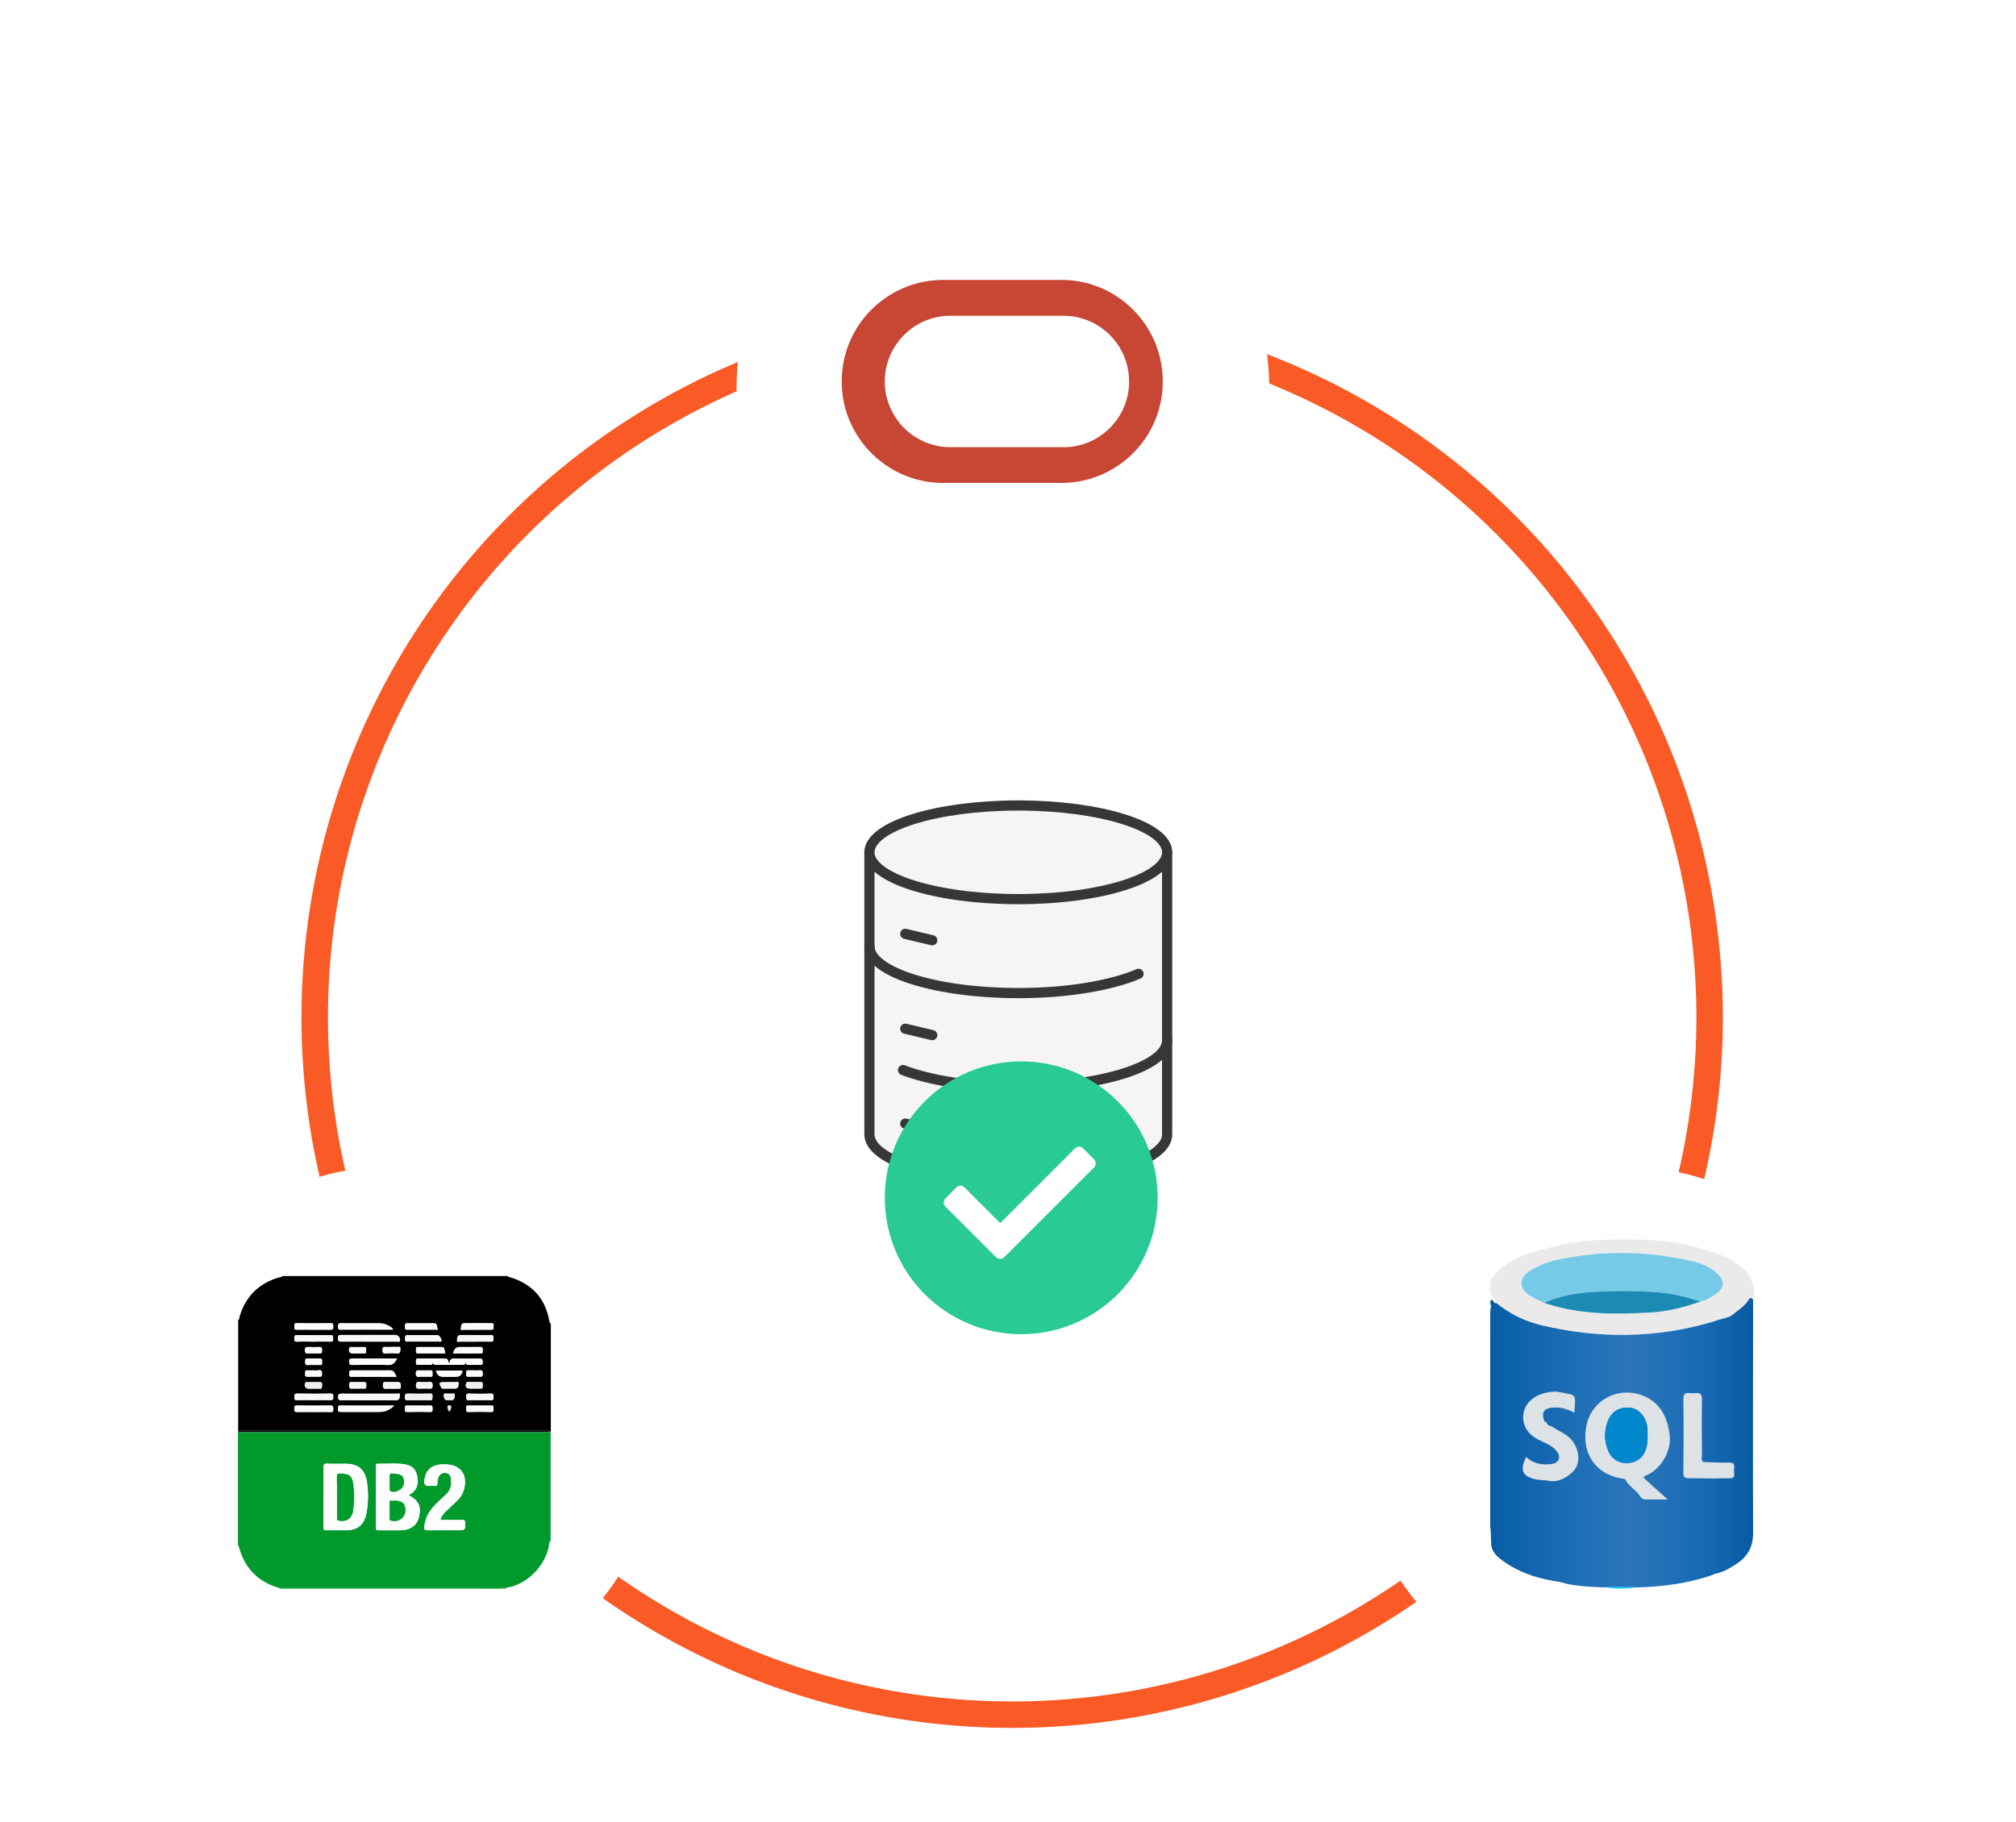 <?xml version="1.0" encoding="UTF-8"?><svg id="Layer_2" xmlns="http://www.w3.org/2000/svg" width="198" height="179" xmlns:xlink="http://www.w3.org/1999/xlink" viewBox="0 0 198 179"><defs><style>.cls-1{fill:#f1f1f1;}.cls-2{fill:#f6f5f4;}.cls-2,.cls-3{stroke:#373737;stroke-linecap:round;stroke-linejoin:round;}.cls-3,.cls-4{fill:none;}.cls-5{fill:#eaeaea;}.cls-6{fill:#e3e3e3;}.cls-7{fill:#007fbf;}.cls-8{fill:#efefef;}.cls-9{fill:#f6f6f6;}.cls-10{fill:#f4f4f4;}.cls-11{fill:url(#linear-gradient);}.cls-12{stroke:#fff;stroke-width:.72px;}.cls-12,.cls-4{stroke-miterlimit:10;}.cls-12,.cls-13,.cls-14,.cls-15{fill:#fff;}.cls-16{fill:#0087cb;}.cls-17{fill:#c74634;}.cls-18{fill:#76cae7;}.cls-19{fill:#f9f9f9;}.cls-20{fill:#f0f0f0;}.cls-21{fill:#fafafa;}.cls-22{fill:#f8f8f8;}.cls-23{fill:#1ba442;}.cls-24{fill:#f7f7f7;}.cls-25{fill:#dde2e7;}.cls-26{fill:#fefefe;}.cls-4{stroke:#fa5a25;stroke-width:2.6px;}.cls-27{fill:#29ca95;}.cls-28{fill:#f5f5f5;}.cls-29{fill:#1c8bb4;}.cls-13{filter:url(#outer-glow-1);}.cls-14{filter:url(#outer-glow-2);}.cls-15{filter:url(#outer-glow-3);}.cls-30{fill:#fbfbfb;}.cls-31{fill:#fcfcfc;}.cls-32{fill:#019a2d;}.cls-33{fill:#00992c;}.cls-34{fill:#029a2d;}.cls-35{fill:#07c2f1;}.cls-36{fill:#eee;}.cls-37{fill:#019a2c;}.cls-38{fill:#fdfdfd;}</style><filter id="outer-glow-1" x="0" y="102" width="77" height="77" filterUnits="userSpaceOnUse"><feOffset dx="0" dy="0"/><feGaussianBlur result="blur" stdDeviation="4"/><feFlood flood-color="#000" flood-opacity=".2"/><feComposite in2="blur" operator="in"/><feComposite in="SourceGraphic"/></filter><filter id="outer-glow-2" x="121" y="102" width="77" height="77" filterUnits="userSpaceOnUse"><feOffset dx="0" dy="0"/><feGaussianBlur result="blur-2" stdDeviation="4"/><feFlood flood-color="#000" flood-opacity=".2"/><feComposite in2="blur-2" operator="in"/><feComposite in="SourceGraphic"/></filter><filter id="outer-glow-3" x="60" y="0" width="77" height="77" filterUnits="userSpaceOnUse"><feOffset dx="0" dy="0"/><feGaussianBlur result="blur-3" stdDeviation="4"/><feFlood flood-color="#000" flood-opacity=".2"/><feComposite in2="blur-3" operator="in"/><feComposite in="SourceGraphic"/></filter><linearGradient id="linear-gradient" x1="146.38" y1="141.72" x2="172.19" y2="141.72" gradientUnits="userSpaceOnUse"><stop offset="0" stop-color="#095ca2"/><stop offset=".07" stop-color="#0b61aa"/><stop offset=".36" stop-color="#2170b7"/><stop offset=".52" stop-color="#2974ba"/><stop offset=".64" stop-color="#2471b8"/><stop offset=".81" stop-color="#176ab3"/><stop offset=".99" stop-color="#095ca2"/></linearGradient></defs><g id="Layer_1-2"><circle class="cls-4" cx="99.41" cy="99.95" r="68.5"/><path class="cls-2" d="M114.63,83.73v27.72c0,2.54-6.54,4.6-14.62,4.6s-14.62-2.06-14.62-4.6v-27.72"/><path class="cls-3" d="M111.82,95.67c-2.66,1.14-6.96,1.89-11.81,1.89-8.07,0-14.62-2.06-14.62-4.6"/><path class="cls-3" d="M114.63,102.21c0,2.54-6.54,4.6-14.62,4.6-4.57,0-8.64-.66-11.32-1.69"/><ellipse class="cls-2" cx="100.01" cy="83.73" rx="14.62" ry="4.6"/><line class="cls-3" x1="88.91" y1="91.74" x2="91.56" y2="92.37"/><line class="cls-3" x1="88.91" y1="101.06" x2="91.56" y2="101.69"/><line class="cls-3" x1="88.91" y1="110.38" x2="91.56" y2="111"/><circle class="cls-27" cx="100.3" cy="117.67" r="13.4"/><path class="cls-12" d="M105.84,113.07l-7.6,7.6-3.77-3.77c-.08-.08-.2-.08-.28,0l-1.09,1.09s-.06.11-.06.14,0,.09.06.14l4.99,4.99c.08.08.2.08.28,0l8.83-8.83c.08-.08.08-.2,0-.28l-1.09-1.09c-.08-.07-.2-.08-.28,0Z"/><circle class="cls-13" cx="38.73" cy="140.72" r="26.16"/><circle class="cls-14" cx="159.29" cy="140.72" r="26.16"/><circle class="cls-15" cx="98.5" cy="38.23" r="26.16"/><path class="cls-5" d="M151.34,130.17c-1.62-.41-3.08-1.12-4.38-2.18-.08-.4-.55-.58-.59-1.01-.25-1.06.29-1.77,1.06-2.39,1.51-1.23,3.31-1.66,5.16-2.13,2.21-.57,4.44-.69,6.67-.7,2.52-.01,5.08.1,7.53.82,1.55.45,3.16.87,4.42,2.05.79.74,1.29,2.06.99,3.05-.27-.37-.41-.05-.53.12-.39.58-1.01.94-1.51,1.36-.4.34-1.18.36-1.76.63-5.65,1.7-11.34,1.74-17.06.38ZM151.65,127.99c.2.06.41.13.61.19,3.21.98,6.52.94,9.81.76,1.68-.09,3.33-.5,4.92-1.07.61-.13,1.14-.47,1.62-.83.77-.58.78-1.22.07-1.89-1.2-1.15-2.81-1.34-4.3-1.61-3.66-.65-7.35-.59-11.01.13-1.06.21-2.07.56-3,1.1-1.3.76-1.28,1.88.05,2.62.4.22.81.4,1.22.6Z"/><path class="cls-11" d="M172.19,127.69c-.27-.37-.41-.05-.53.12-.39.58-1.01.94-1.51,1.36-.4.34-1.18.36-1.76.63-5.65,1.7-11.34,1.74-17.06.38-1.62-.41-3.08-1.12-4.38-2.18-.29.11-.23-.37-.5-.3-.11.16-.11.33-.04.51.06.09.06.18-.01.26-.01.19-.04.37-.04.56,0,6.93,0,13.87,0,20.8,0,.21.04.42.05.64.02.45.04.89.05,1.34.1.59.46,1.01.92,1.36,1.72,1.33,3.73,1.94,5.85,2.25,1.43.43,2.9.46,4.37.53,1.06-.06,2.13-.07,3.19,0,2.53-.08,5.03-.39,7.44-1.24.05-.03.1-.06.16-.09,0,0,0,0,0,0h0s0,0,0,0c0,0,0,0,0,0,.73-.11,1.36-.48,1.97-.86,1.15-.7,1.82-1.66,1.82-3.12-.03-7.65,0-15.3,0-22.94Z"/><path class="cls-35" d="M157.62,155.93c1.06-.06,2.13-.07,3.19,0-1.07.17-2.13.18-3.19,0Z"/><path class="cls-7" d="M168.25,154.7c.06-.03.11-.06.17-.1-.06.03-.11.06-.17.1Z"/><path class="cls-25" d="M161.42,145.17c.36.33.73.67,1.1,1,.37.33.75.67,1.28,1.14-.86,0-1.51-.01-2.16,0-.29,0-.46-.16-.59-.36-.38-.6-1.06-.92-1.39-1.55-.08-.16-.27-.14-.43-.16-2.62-.43-4.02-2.65-3.38-5.36.55-2.32,3.03-3.67,5.36-2.83,1.83.65,2.58,2.17,2.78,3.98.17,1.51-.8,3.16-2.15,3.85-.14.07-.32.07-.42.28ZM161.81,141.01c0-.21.01-.43,0-.64-.06-1.02-.77-1.94-1.59-2.06-1.16-.17-2.03.36-2.39,1.52-.28.89-.25,1.8.11,2.67.4.98,1.31,1.41,2.35,1.16,1.04-.25,1.58-1.17,1.52-2.66Z"/><path class="cls-25" d="M151.96,145.44c-.32-.03-.64-.03-.96-.08-1.47-.26-1.78-.91-1.11-2.22.72.65,1.58.82,2.51.68.77-.12.95-.73.43-1.33-.59-.67-1.48-.84-2.18-1.32-1.43-.98-1.41-2.96.05-3.89.64-.4,1.33-.54,2.06-.57.13.02.26.02.4.05,1.8.34,1.56.13,1.47,2.03-.71-.4-1.44-.58-2.23-.5-.74.08-.99.46-.78,1.17.03.15.09.26.27.23,0,0,0,.05,0,.04.07.27.29.36.53.41.56.39,1.22.63,1.74,1.11.94.9,1.2,2.53.28,3.37-.62.57-1.47,1.09-2.48.82Z"/><path class="cls-25" d="M167.27,143.63c.85.02,1.7.08,2.54.05.65-.03.51.39.49.72-.02.33.25.86-.48.83-.53-.02-1.06.01-1.59.02-.78-.01-1.56-.04-2.33-.03-.39,0-.58-.07-.57-.52.02-2.42.04-4.83,0-7.25-.01-.81.52-.57.92-.58.43-.01.92-.17.91.61-.04,1.8-.02,3.6,0,5.4,0,.25-.14.54.13.75Z"/><path class="cls-7" d="M168.1,130.3s.02.05.02.06c-.02.01-.05.02-.07.02,0-.02-.02-.05-.02-.06.02-.01.05-.02.07-.02Z"/><path class="cls-18" d="M151.65,127.99c-.41-.2-.83-.38-1.22-.6-1.33-.74-1.35-1.86-.05-2.62.93-.55,1.94-.9,3-1.1,3.66-.72,7.35-.78,11.01-.13,1.49.27,3.1.46,4.3,1.61.7.67.7,1.31-.07,1.89-.48.36-1.01.7-1.62.83-1.59-.6-3.24-.9-4.92-.97-1.76-.08-3.54-.1-5.3,0-1.75.1-3.49.35-5.12,1.09Z"/><path class="cls-29" d="M151.65,127.99c1.63-.74,3.37-.99,5.12-1.09,1.76-.1,3.54-.09,5.3,0,1.68.08,3.33.38,4.92.97-1.59.57-3.24.98-4.92,1.07-3.29.18-6.6.22-9.81-.76-.2-.06-.41-.13-.61-.19Z"/><path class="cls-16" d="M161.81,141.01c.06,1.49-.48,2.4-1.52,2.66-1.04.25-1.94-.18-2.35-1.16-.36-.87-.39-1.77-.11-2.67.36-1.16,1.23-1.7,2.39-1.52.82.12,1.53,1.03,1.59,2.06.01.21,0,.43,0,.64Z"/><path class="cls-17" d="M104.49,27.5h-11.59c-5.51-.14-10.09,4.21-10.23,9.71-.14,5.51,4.21,10.09,9.71,10.23.17,0,.35,0,.52,0h11.59c5.51-.14,9.86-4.72,9.71-10.23-.14-5.31-4.41-9.58-9.71-9.71ZM104.65,43.93c-.14,0-.28,0-.42,0h-11.08c-3.56-.11-6.36-3.1-6.25-6.66.11-3.4,2.84-6.14,6.25-6.25h11.08c3.56-.11,6.55,2.68,6.66,6.25.12,3.56-2.68,6.55-6.25,6.66Z"/><g id="g108"><path id="path4" class="cls-33" d="M23.49,152.05c.58,2.07,1.9,3.38,3.96,3.96h0c.93,0,1.84,0,2.77,0h16.78c.96,0,1.92.06,2.87-.06h0c1.99-.33,3.87-2.33,4.07-4.33.02-.12.05-.18.14-.24v-10.69h-30.71v11.15c.11.03.1.14.12.22h0ZM41.68,145.5c.1-1.05.67-1.58,1.72-1.64.1,0,.2,0,.3,0,1.53,0,2.28,1,1.86,2.49-.12.44-.36.8-.69,1.11-.36.35-.74.69-1.1,1.04-.23.22-.41.47-.53.82.77,0,1.47,0,2.18,0,.21,0,.27.06.27.27,0,.74.02.74-.72.74-.99,0-1.97,0-2.96,0-.27,0-.36-.03-.33-.35.08-.85.47-1.53,1.05-2.13.34-.36.71-.69,1.07-1.02.5-.45.57-1.02.49-1.63-.05-.3-.24-.47-.54-.5-.29-.02-.52.08-.65.35-.1.2-.14.42-.13.62.02.28-.12.31-.34.3-.17-.02-.36,0-.53,0q-.46,0-.42-.47h0ZM37.09,143.8c.91.03,1.82-.09,2.72.07.74.14,1.1.56,1.2,1.36.09.76-.2,1.33-.86,1.64.02.02.03.05.05.05.93.51,1.19,1.1.94,2.15-.19.79-.85,1.25-1.8,1.27-.72,0-1.44,0-2.16,0-.2,0-.26-.05-.26-.25,0-2.01,0-4.01,0-6.02,0-.11-.05-.27.16-.27h0ZM32.21,143.79c.57.02,1.14,0,1.71,0,1.26,0,1.93.55,2.12,1.8.15,1.02.14,2.04-.05,3.05-.22,1.14-.86,1.68-2.02,1.68-.63,0-1.26,0-1.9,0-.24,0-.3-.06-.3-.3.02-.99,0-1.99,0-2.99s.02-1.9,0-2.84c-.02-.36.1-.44.43-.42h0Z"/><path id="path6" d="M23.96,140.56h29.37c.26,0,.54-.06.77.12v-10.61c-.05-.08-.13-.16-.14-.25-.4-2.35-1.8-3.78-4.06-4.4-.02,0-.02-.04-.04-.06h-22.14c-.06.13-.2.1-.3.13-2.02.58-3.32,1.89-3.9,3.9-.03.1,0,.24-.13.3v10.99c.17-.14.38-.12.58-.12ZM32.72,138.38c0,.17.05.35-.25.33-.54-.02-1.08,0-1.63,0s-1.11-.02-1.67,0c-.27,0-.27-.11-.27-.32s0-.32.27-.32c1.1.02,2.2.02,3.29,0,.26,0,.27.12.27.3ZM37.33,138.7c-1.29.02-2.57,0-3.86,0-.23,0-.29-.08-.27-.28.02-.15-.08-.35.24-.35,1.73.02,3.45,0,5.27,0-.43.42-.88.61-1.38.61h0ZM39.26,137.03c-.02.2,0,.49-.32.52-.06,0-.13,0-.19,0h-5.18c-.22,0-.37.02-.37-.3s.11-.34.37-.34c.89.02,1.79,0,2.68,0s1.79,0,2.68,0c.11,0,.34-.09.32.11h0ZM35.95,132.67c.02.15.03.31-.21.29-.2-.02-.4,0-.61,0h-.45c-.36,0-.47-.16-.38-.51.03-.13.11-.11.2-.11.42,0,.83,0,1.24,0,.3,0,.2.2.21.34ZM35.97,136.1c0,.17.03.33-.24.31-.2-.02-.4,0-.6,0-.15,0-.3-.02-.45,0-.37.07-.42-.13-.39-.42.02-.16.06-.22.22-.22.42,0,.83.02,1.24,0,.28,0,.2.18.21.33h0ZM34.53,135.25c-.27,0-.23-.15-.23-.32s-.03-.32.24-.31c1.27.02,2.55,0,3.81,0,.38,0,.43.36.6.62-1.47,0-2.95,0-4.42,0ZM38.08,134.1c-1.14-.05-2.3-.02-3.44,0-.25,0-.35-.04-.35-.32,0-.26.08-.31.33-.3,1.43,0,2.87,0,4.37,0-.2.41-.42.64-.9.62ZM42.24,138.71c-.74-.02-1.49-.02-2.23,0-.27,0-.23-.16-.23-.32s-.03-.33.24-.31c.36.02.73,0,1.1,0s.76.02,1.14,0c.28-.02.22.17.23.32,0,.17.03.32-.24.31ZM42.48,136.2c0,.16-.06.22-.22.21-.35,0-.71-.02-1.05,0-.24,0-.36-.02-.36-.31,0-.27.08-.36.34-.33.16.02.33,0,.49,0,.14,0,.28.02.41,0,.39-.06.42.14.39.43h0ZM42.27,135.25c-.2-.02-.4,0-.61,0-.14,0-.28-.02-.42,0-.37.07-.41-.12-.39-.42.02-.17.08-.2.24-.2.39,0,.78.02,1.18,0,.25-.02.23.14.21.29,0,.14.09.35-.2.33h0ZM44.13,138.7c-.11-.19-.23-.38-.16-.58.02-.04.28-.05.3,0,.13.21-.07.39-.14.59ZM44.23,137.55c-.22-.04-.5.13-.61-.25-.08-.3-.08-.45.28-.39.08.02.15,0,.23,0,.05,0,.11-.02.15,0,.14.05.41-.14.39.14-.02.23-.03.57-.45.49h0ZM45.04,135.91c-.02.2,0,.54-.4.51-.35-.02-.71,0-1.06,0-.11,0-.2,0-.27-.14-.21-.44-.18-.49.3-.49h.53c.17,0,.36-.02.53,0,.14.02.39-.14.37.12ZM44.78,135.25h-1.29q-.55,0-.67-.61h2.6q-.08.61-.64.61ZM45.99,134.62c.2,0,.4,0,.61,0,.14,0,.28.02.42,0,.36-.07.42.11.39.42-.02.17-.08.2-.23.2-.39,0-.78-.02-1.17,0-.24,0-.23-.14-.21-.29,0-.14-.11-.35.19-.33h0ZM45.78,135.91c.04-.14.13-.14.23-.14.39,0,.78.02,1.17,0,.27,0,.23.16.23.32s.05.34-.22.33c-.2-.02-.4,0-.6,0h-.42c-.37,0-.48-.14-.39-.5h0ZM48.25,138.71c-.74-.02-1.49-.02-2.23,0-.28,0-.24-.15-.24-.31s-.05-.33.22-.32c.38.02.76,0,1.14,0s.74.02,1.1,0c.27-.02.24.15.23.31,0,.15.06.33-.22.32ZM48.23,137.55c-.36-.02-.73,0-1.09,0s-.73-.02-1.09,0c-.29.02-.25-.16-.26-.34s0-.31.25-.3c.73.02,1.46.02,2.19,0,.3,0,.24.17.24.34,0,.17.02.32-.24.3ZM45.26,130.51c.03-.17,0-.49.29-.5.92-.02,1.84-.02,2.76,0,.28,0,.12.24.15.38.04.16-.02.25-.21.25-.48-.02-.96,0-1.44,0-.42,0-.83,0-1.25,0-.1,0-.33.11-.3-.11ZM44.89,131.69c.03-.19-.03-.52.35-.52h1.36c.54,0,1.08.02,1.62,0,.24,0,.27.11.25.3-.02.17.06.36-.24.34-.53-.02-1.06,0-1.58,0-.48,0-.96,0-1.43,0-.11,0-.35.11-.32-.09h0ZM45.17,132.33c.67,0,1.34,0,2.01,0,.24,0,.24.13.22.29-.02.14.09.34-.2.34-.89,0-1.79,0-2.69,0q.11-.63.67-.63h0ZM44.14,133.97c.02-.64.47-.5.84-.5.71,0,1.42.02,2.12,0,.28,0,.28.12.3.33.02.24-.07.3-.3.29-.36-.02-.74-.02-1.1,0-.18,0-.25-.05-.24-.27-.07.28-.25.27-.44.26-.81,0-1.61,0-2.43,0-.19,0-.37,0-.38-.3,0,.24-.11.3-.3.3-.36-.02-.74-.02-1.1,0-.24.02-.28-.08-.26-.28.02-.16-.07-.35.24-.34.87.02,1.74.02,2.62,0,.36,0,.24.33.42.52h0ZM43.72,132.95c-.89,0-1.79,0-2.68,0-.27,0-.17-.19-.18-.31,0-.13-.08-.31.18-.31.78,0,1.56,0,2.34,0,.21,0,.24.05.33.61ZM39.79,130.28c-.02-.16-.02-.29.22-.29.87.02,1.74,0,2.61,0,.4,0,.24.39.4.62h-3.03c-.29,0-.19-.2-.2-.34h0ZM39.78,131.51c.02-.17-.05-.35.24-.35.99.02,1.97,0,2.95,0,.17,0,.45.45.37.58-.06.09-.16.05-.24.05-.52,0-1.03,0-1.55,0s-1.01-.02-1.52,0c-.23,0-.27-.1-.25-.3h0ZM40.03,136.91c.74.02,1.49.02,2.22,0,.28,0,.22.17.22.33,0,.16.05.33-.23.32-.38-.02-.75,0-1.13,0s-.73-.02-1.09,0c-.3.02-.24-.17-.25-.34,0-.18.02-.3.26-.3h0ZM39.1,136.42h-.6c-.16,0-.33-.02-.49,0-.4.08-.42-.16-.39-.45,0-.14.06-.2.2-.2.42,0,.85,0,1.28,0,.32,0,.23.27.27.45.04.22-.14.19-.27.19ZM39.32,132.52c-.02.22.02.46-.35.43-.37-.03-.75-.02-1.13,0-.27.02-.26-.14-.27-.32,0-.21.02-.33.28-.31.2.02.4,0,.6,0,.17,0,.36-.02.52,0,.14,0,.37-.13.34.18h0ZM39.27,131.67c-.02.19-.17.12-.27.12-.93,0-1.84,0-2.77,0s-1.82,0-2.73,0c-.27,0-.3-.09-.31-.33,0-.24.06-.32.32-.32,1.77,0,3.53,0,5.3,0,.28,0,.49.24.45.51ZM33.53,129.99c1.24.02,2.47,0,3.71,0,.52,0,.98.2,1.39.56-.11.1-.2.06-.27.06-1.6,0-3.2,0-4.8,0-.26,0-.34-.05-.34-.33,0-.26.08-.31.32-.31ZM29.13,129.99c1.12.02,2.24.02,3.36,0,.31,0,.22.19.24.35.02.2-.02.3-.26.29-.55-.02-1.11,0-1.66,0s-1.11-.02-1.66,0c-.27,0-.24-.14-.23-.31,0-.14-.08-.33.21-.33h0ZM29.17,131.16c1.1.02,2.2.02,3.3,0,.29,0,.24.17.25.34,0,.18,0,.31-.25.3-.57-.02-1.14,0-1.71,0-.53,0-1.06-.02-1.59,0-.27.02-.27-.13-.27-.32s0-.33.27-.33ZM31.4,136.42c-.2-.02-.4,0-.6,0h-.49c-.3,0-.45-.25-.33-.55.05-.11.14-.09.22-.09.4,0,.8,0,1.21,0,.27,0,.23.17.23.33-.02.15.04.33-.24.32ZM31.62,132.65c0,.17.02.33-.24.3-.2-.02-.4,0-.61,0-.14,0-.28-.02-.42,0-.35.06-.43-.1-.4-.41.02-.17.07-.21.22-.21.4,0,.8.02,1.21,0,.28,0,.23.17.24.32ZM31.62,133.81c.02.15.03.31-.21.29-.2-.02-.4,0-.61,0-.15,0-.3-.02-.45,0-.39.08-.39-.15-.38-.43,0-.15.05-.2.2-.2.42,0,.83,0,1.24,0,.3-.02.2.19.21.33ZM31.63,135.05c0,.14-.06.2-.2.2-.42,0-.83,0-1.24,0-.29,0-.2-.19-.2-.33,0-.15-.04-.31.21-.29.2.02.4,0,.61,0,.15,0,.3.02.45,0,.37-.07.39.14.37.43h0ZM28.91,137.23c0-.19-.02-.33.27-.33,1.1.02,2.2.02,3.3,0,.29,0,.25.16.25.34,0,.18,0,.31-.25.3-.55-.02-1.11,0-1.67,0s-1.08-.02-1.63,0c-.27.02-.27-.12-.27-.32Z"/><path id="path8" d="M53.31,140.56h-29.37c-.2,0-.41-.02-.58.12h30.71c-.23-.18-.51-.12-.77-.12Z"/><path id="path10" class="cls-23" d="M49.68,156.01c-.18.04-.36.03-.55.03h-21.53s-.08,0-.13,0c0,0,0,0,0,.02,0,.02-.02.03-.02.03h22.22s0-.05,0-.07Z"/><path id="path12" class="cls-23" d="M49.86,155.94h0c-.96.12-1.91.06-2.87.06-5.6,0-11.18,0-16.78,0-.93,0-1.84,0-2.77,0h0s.03.02.04.02c.05,0,.08,0,.13,0h21.53c.18,0,.36,0,.55-.03.02-.07.13-.03.17-.07Z"/><path id="path14" class="cls-23" d="M49.71,156s-.02,0-.02,0c0,.02,0,.04,0,.07.03-.02.07-.05.1-.08h-.08Z"/><path id="path16" class="cls-23" d="M49.68,156.01s.02,0,.02,0h.07s.05-.05.08-.06c-.04.04-.15,0-.17.07Z"/><path id="path18" class="cls-23" d="M27.49,156.04v-.02h-.04s0,.03.02.05c0,0,.02,0,.02-.03Z"/><path id="path20" class="cls-23" d="M27.45,156.03h.04s-.02-.02-.04-.02v.02Z"/><path id="path22" class="cls-26" d="M37.18,150.33c.72,0,1.44,0,2.16,0,.95,0,1.61-.48,1.8-1.27.25-1.05,0-1.64-.94-2.15-.02,0-.03-.04-.05-.05.65-.31.96-.89.86-1.64-.1-.8-.45-1.22-1.2-1.36-.9-.16-1.81-.04-2.72-.07-.21,0-.17.15-.17.27,0,2.01,0,4.01,0,6.02,0,.2.08.25.27.25h0ZM39.83,148.32c.03.76-.73,1.31-1.46,1.06-.11-.04-.11-.12-.11-.2,0-.52,0-1.04,0-1.55,0-.4.34-.11.43-.22.79,0,1.11.28,1.14.92ZM38.63,144.77c.82.02,1.09.28,1.05.97-.04.55-.83.99-1.33.76-.11-.05-.08-.14-.09-.23,0-.36.02-.71,0-1.06-.02-.33.04-.56.38-.44Z"/><path id="path24" class="cls-26" d="M31.77,147.05c0,.99,0,1.99,0,2.99,0,.24.06.3.3.3.63-.02,1.26,0,1.9,0,1.16,0,1.8-.54,2.02-1.68.19-1.02.2-2.03.05-3.05-.18-1.24-.85-1.8-2.12-1.8-.57,0-1.14.02-1.71,0-.33-.02-.45.06-.44.42.03.94.02,1.89.02,2.84h0ZM33.42,144.76c.87,0,1.18.2,1.29,1.04.11.89.13,1.79-.03,2.68-.13.74-.71,1.08-1.43.91-.2-.05-.14-.18-.14-.3,0-.68,0-1.36,0-2.05s.02-1.31,0-1.97c-.02-.26.08-.31.32-.31Z"/><path id="path26" class="cls-26" d="M42.09,145.97c.17,0,.36,0,.53,0,.22.02.36-.02.34-.3-.02-.21.04-.42.13-.62.14-.27.37-.37.65-.35.3.02.49.2.54.5.09.61.02,1.18-.49,1.63-.36.33-.73.67-1.07,1.02-.58.59-.97,1.27-1.05,2.13-.03.32.07.35.33.35.99-.02,1.97,0,2.96,0,.74,0,.73,0,.72-.74,0-.21-.06-.28-.27-.27-.71.02-1.41,0-2.18,0,.12-.35.3-.6.53-.82.36-.35.74-.69,1.1-1.04.33-.31.56-.67.69-1.11.42-1.49-.33-2.49-1.86-2.49h-.3c-1.05.05-1.62.59-1.72,1.64q-.04.47.42.47h0Z"/><path id="path28" class="cls-19" d="M38.95,136.92c-.89,0-1.79,0-2.68,0s-1.79,0-2.68,0c-.26,0-.37.03-.37.34s.15.3.37.3c1.73,0,3.46,0,5.18,0,.06,0,.13,0,.19,0,.33-.03.3-.33.32-.52.02-.21-.2-.11-.32-.11h0Z"/><path id="path30" class="cls-19" d="M33.53,131.16c-.25,0-.32.08-.32.32s.05.33.31.33c.91-.02,1.82,0,2.73,0h2.77c.1,0,.24.07.27-.12.03-.27-.17-.51-.45-.51-1.77,0-3.54,0-5.31,0h0Z"/><path id="path32" class="cls-31" d="M41.1,133.46c-.3,0-.22.18-.24.34-.02.2.02.3.26.28.36-.02.74-.02,1.1,0,.2,0,.3-.05.3-.3,0,.3.18.3.38.3.81,0,1.61,0,2.43,0,.19,0,.38.02.44-.26,0,.21.07.27.24.27.36-.02.74-.02,1.1,0,.23.02.31-.05.3-.29,0-.21,0-.35-.3-.33-.71.02-1.42,0-2.12,0-.37,0-.83-.14-.84.5-.19-.18-.06-.52-.43-.51-.86,0-1.74,0-2.61,0h0Z"/><path id="path34" class="cls-38" d="M33.44,138.08c-.31,0-.21.19-.24.35-.03.2.04.28.27.28,1.29,0,2.57,0,3.86,0,.5,0,.95-.19,1.39-.61-1.82,0-3.55,0-5.28,0h0Z"/><path id="path36" class="cls-38" d="M33.54,130.63c1.6-.02,3.2,0,4.8,0,.08,0,.17.03.27-.06-.41-.36-.86-.55-1.39-.56-1.24,0-2.47,0-3.71,0-.24,0-.32.05-.33.31,0,.27.09.33.35.33h0Z"/><path id="path38" class="cls-31" d="M34.62,133.46c-.24,0-.32.05-.33.3,0,.28.1.33.35.32,1.14-.02,2.3-.03,3.44,0,.49.02.71-.2.9-.63-1.49,0-2.93,0-4.37,0Z"/><path id="path40" class="cls-31" d="M38.95,135.25c-.17-.26-.22-.62-.6-.62-1.27,0-2.55,0-3.81,0-.27,0-.24.15-.24.31s-.04.32.23.32c1.47,0,2.95,0,4.42,0Z"/><path id="path42" class="cls-22" d="M29.18,137.55c.54-.02,1.08,0,1.63,0s1.11-.02,1.67,0c.25,0,.26-.12.25-.3,0-.17.04-.34-.25-.34-1.1.02-2.2.02-3.3,0-.28,0-.27.14-.27.33,0,.2,0,.33.27.32Z"/><path id="path44" class="cls-22" d="M29.17,131.8c.53-.02,1.06,0,1.59,0,.57,0,1.14-.02,1.71,0,.25,0,.26-.11.25-.3,0-.17.04-.34-.25-.34-1.1.02-2.2.02-3.3,0-.27,0-.27.13-.27.32s0,.33.27.33Z"/><path id="path46" class="cls-24" d="M45.21,131.79c.48.02.96,0,1.43,0,.53,0,1.06-.02,1.58,0,.3.02.23-.17.24-.34.02-.18,0-.3-.25-.3-.54.02-1.08,0-1.62,0h-1.36c-.37,0-.32.33-.35.52s.2.09.32.09h0Z"/><path id="path48" class="cls-9" d="M40.05,131.8c.5-.02,1.01,0,1.52,0h1.55c.08,0,.18.05.24-.05.08-.13-.2-.58-.37-.58-.99,0-1.97,0-2.95,0-.3,0-.24.18-.24.35-.03.2,0,.3.25.3h0Z"/><path id="path50" class="cls-38" d="M32.47,138.08c-1.1.02-2.2.02-3.29,0-.27,0-.27.12-.27.32s0,.33.27.32c.55-.02,1.11,0,1.67,0s1.08-.02,1.63,0c.3.02.24-.17.25-.33,0-.19-.02-.3-.27-.3Z"/><path id="path52" class="cls-31" d="M29.14,130.63c.55-.02,1.11,0,1.66,0s1.11,0,1.66,0c.24,0,.28-.09.26-.29-.02-.16.08-.36-.24-.35-1.12.02-2.24.02-3.36,0-.29,0-.2.17-.21.33,0,.17-.04.32.23.31h0Z"/><path id="path54" class="cls-31" d="M45.57,130.62c.42.02.83,0,1.25,0,.48,0,.96,0,1.44,0,.2,0,.25-.09.21-.25-.03-.13.13-.37-.15-.38-.92-.02-1.84-.02-2.76,0-.29,0-.26.33-.29.5-.04.22.19.11.3.11Z"/><path id="path56" class="cls-31" d="M39.98,130.63c.99,0,1.99,0,3.03,0-.16-.24,0-.61-.4-.62-.87-.02-1.74,0-2.61,0-.24,0-.24.13-.22.29,0,.14-.09.34.2.34h0Z"/><path id="path58" class="cls-1" d="M40.02,137.55c.36-.02.73,0,1.09,0s.76-.02,1.13,0c.27.02.23-.16.23-.32s.06-.33-.22-.33c-.74.02-1.49.02-2.22,0-.24,0-.27.11-.26.3.02.17-.04.36.25.34Z"/><path id="path60" class="cls-24" d="M48.23,136.91c-.73.02-1.46.02-2.19,0-.25,0-.26.12-.25.3s-.03.36.26.34c.36-.02.73,0,1.09,0s.73-.02,1.09,0c.26.02.25-.13.24-.3,0-.17.05-.35-.24-.34Z"/><path id="path62" class="cls-31" d="M47.2,132.96c.3,0,.19-.2.2-.34.02-.16.02-.29-.22-.29-.67.02-1.34,0-2.01,0q-.56,0-.67.62c.9,0,1.8,0,2.69,0h0Z"/><path id="path64" class="cls-38" d="M41.05,132.33c-.27,0-.19.18-.18.31,0,.13-.09.32.18.31.89,0,1.78,0,2.68,0-.1-.56-.12-.61-.33-.61-.78,0-1.56,0-2.34,0Z"/><path id="path66" class="cls-31" d="M42.25,138.08c-.38.02-.76,0-1.14,0s-.74.02-1.1,0c-.27-.02-.24.14-.24.31,0,.16-.05.33.23.32.74-.02,1.49-.02,2.23,0,.27,0,.24-.15.23-.31,0-.16.06-.33-.21-.32Z"/><path id="path68" class="cls-31" d="M48.24,138.08c-.36.02-.73,0-1.1,0s-.76.02-1.14,0c-.28-.02-.22.17-.22.32,0,.16-.05.32.24.31.74-.02,1.49-.02,2.23,0,.28,0,.21-.17.22-.32,0-.16.05-.33-.23-.31Z"/><path id="path70" class="cls-31" d="M43.5,135.25h1.29q.57,0,.64-.61h-2.6q.12.61.67.61Z"/><path id="path72" class="cls-10" d="M44.67,135.78c-.17-.03-.35,0-.53,0h-.53c-.49,0-.52.05-.3.49.07.14.16.14.27.14.36,0,.71-.02,1.06,0,.4.03.38-.31.4-.51.02-.25-.24-.1-.37-.12Z"/><path id="path74" class="cls-28" d="M39.09,135.78c-.42,0-.85,0-1.28,0-.14,0-.19.05-.2.2-.02.3,0,.52.39.45.16-.03.33,0,.49,0h.6c.14,0,.31.03.26-.2-.02-.17.07-.44-.25-.44h0Z"/><path id="path76" class="cls-10" d="M35.76,135.78c-.41.02-.83,0-1.24,0-.16,0-.21.05-.22.22-.02.3.02.49.39.42.14-.02.3,0,.45,0,.2,0,.4-.02.6,0,.27.02.24-.14.24-.31,0-.14.07-.33-.21-.33h0Z"/><path id="path78" class="cls-36" d="M31.39,135.78c-.4.02-.8,0-1.21,0-.08,0-.17-.02-.22.09-.12.29.03.54.33.55h.49c.2,0,.4-.02.6,0,.27.02.22-.17.23-.33s.05-.33-.22-.32Z"/><path id="path80" class="cls-28" d="M42.09,135.78c-.14.02-.27,0-.41,0-.17,0-.33.02-.49,0-.26-.03-.34.06-.34.33,0,.3.12.33.36.31.35-.02.71,0,1.05,0,.16,0,.21-.05.22-.21.02-.3-.02-.5-.39-.43h0Z"/><path id="path82" class="cls-8" d="M46.16,136.41h.42c.2,0,.4,0,.6,0,.27.02.22-.17.22-.33,0-.16.04-.33-.23-.32-.39.02-.77,0-1.17,0-.1,0-.19,0-.23.14-.09.36.02.5.39.5h0Z"/><path id="path84" class="cls-30" d="M38.98,132.33c-.17-.02-.35,0-.52,0-.2,0-.4.02-.6,0-.26-.03-.29.1-.28.31,0,.19,0,.34.27.32.37-.02.76-.03,1.13,0,.36.03.33-.21.35-.43.02-.3-.21-.17-.34-.18h0Z"/><path id="path86" class="cls-21" d="M31.24,134.62c-.14.03-.3,0-.45,0-.2,0-.4.02-.61,0-.25-.02-.22.14-.21.29,0,.14-.08.34.2.33.42-.02.83,0,1.24,0,.14,0,.19-.05.2-.2.03-.29.02-.5-.37-.43Z"/><path id="path88" class="cls-30" d="M31.42,133.46c-.42.02-.83,0-1.24,0-.14,0-.19.05-.2.2-.02.28,0,.51.38.43.14-.03.3,0,.45,0,.2,0,.4-.02.61,0,.24.02.23-.14.21-.29-.02-.14.08-.34-.21-.33Z"/><path id="path90" class="cls-30" d="M35.75,132.33c-.42.02-.83,0-1.24,0-.08,0-.17-.02-.2.11-.09.35.02.5.38.51h.45c.2,0,.4-.02.61,0,.24.02.23-.14.21-.29-.02-.14.08-.35-.21-.34Z"/><path id="path92" class="cls-30" d="M31.39,132.33c-.4.02-.8,0-1.21,0-.16,0-.2.05-.22.21-.03.32.05.48.4.41.14-.02.27,0,.42,0,.2,0,.4-.02.61,0,.26.02.24-.14.24-.3-.02-.15.04-.33-.24-.32Z"/><path id="path94" class="cls-21" d="M46.01,135.25c.39-.02.78,0,1.17,0,.15,0,.22-.03.23-.2.02-.3-.03-.49-.39-.42-.14.02-.27,0-.42,0-.2,0-.4,0-.61,0-.29-.02-.19.2-.2.34,0,.14-.02.3.23.28h0Z"/><path id="path96" class="cls-30" d="M42.26,134.62c-.39.02-.78,0-1.18,0-.15,0-.22.03-.24.2-.02.3.02.49.39.42.14-.02.28,0,.42,0,.2,0,.4,0,.61,0,.3.02.19-.2.2-.33.02-.14.04-.3-.21-.29h0Z"/><path id="path98" class="cls-20" d="M44.28,136.91s-.1,0-.15,0c-.08,0-.15,0-.23,0-.36-.06-.36.09-.28.39.11.38.39.21.61.25.42.08.42-.27.44-.49.02-.28-.25-.09-.39-.14h0Z"/><path id="path100" class="cls-6" d="M43.97,138.1c-.07.21.06.39.16.58.08-.2.27-.37.14-.6-.02-.04-.29-.02-.3.02Z"/><path id="path102" class="cls-32" d="M38.69,147.41c-.1.11-.43-.19-.43.22,0,.52,0,1.04,0,1.55,0,.09,0,.17.11.2.72.26,1.49-.3,1.46-1.06-.03-.64-.35-.91-1.14-.92Z"/><path id="path104" class="cls-34" d="M38.26,146.27c0,.08-.02.17.09.23.49.24,1.29-.21,1.33-.76.05-.7-.22-.96-1.05-.97-.34-.11-.39.11-.37.45.02.35,0,.71,0,1.05Z"/><path id="path106" class="cls-37" d="M33.1,147.04v2.05c0,.11-.05.25.14.3.72.17,1.3-.17,1.43-.91.16-.89.14-1.79.03-2.68-.11-.83-.42-1.04-1.29-1.04-.24,0-.33.05-.33.31.03.66.02,1.32.02,1.97h0Z"/></g></g></svg>